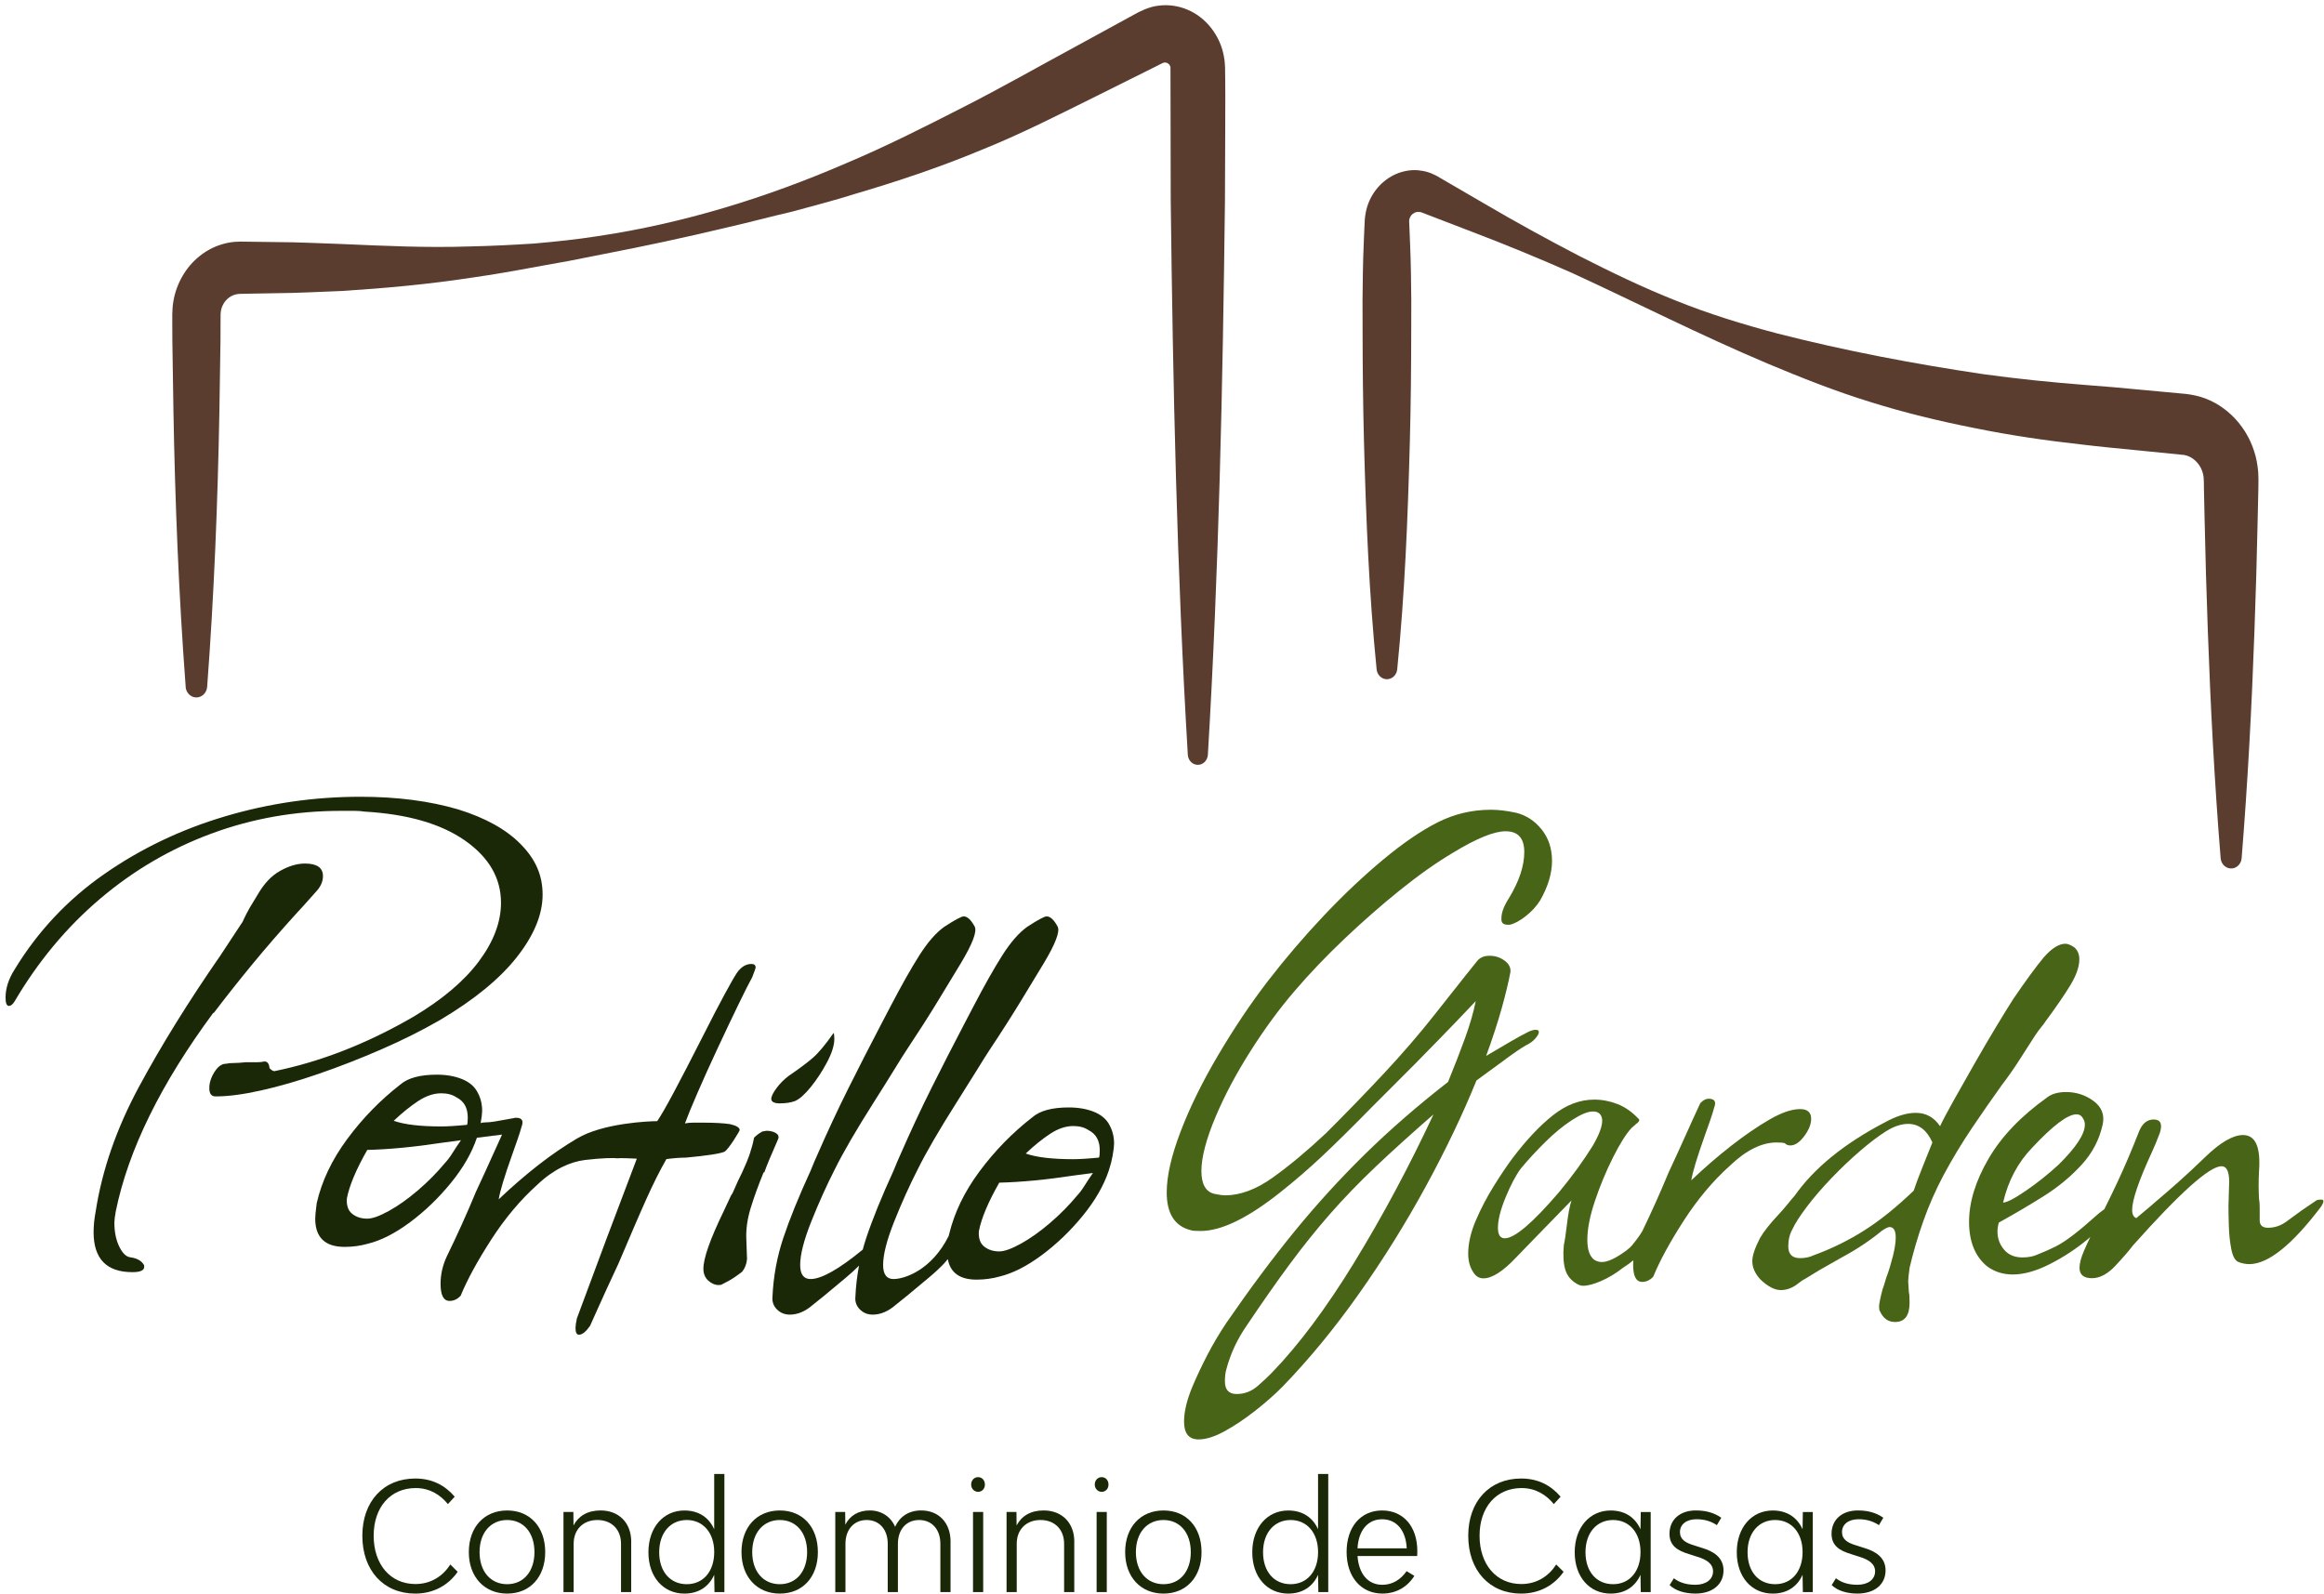 <svg width="261" height="179" viewBox="0 0 261 179" fill="none" xmlns="http://www.w3.org/2000/svg">
<path d="M15.647 141.559C15.386 141.392 15.05 141.281 14.635 141.226C14.168 141.17 13.753 140.766 13.391 140.019C13.027 139.27 12.845 138.366 12.845 137.313C12.845 137.202 12.858 137.037 12.886 136.812C12.911 136.59 12.949 136.341 13.002 136.063C14.403 129.177 18.061 121.735 23.975 113.737V113.821C25.323 112.046 26.762 110.227 28.294 108.365C29.823 106.506 31.472 104.603 33.237 102.657C33.806 102.048 34.273 101.534 34.637 101.117C35.002 100.701 35.287 100.381 35.492 100.159C36.01 99.604 36.271 99.023 36.271 98.411C36.271 97.466 35.596 96.996 34.248 96.996C33.366 96.996 32.433 97.274 31.447 97.829C30.46 98.384 29.687 99.239 29.035 100.327C28.157 101.789 28.526 101.185 28.048 101.959C28.021 102.005 27.841 102.327 27.657 102.682C27.581 102.83 27.535 102.944 27.384 103.239C27.282 103.437 27.27 103.55 27.166 103.659L24.754 107.323C21.174 112.487 18.125 117.402 15.611 122.068C13.095 126.731 11.472 131.397 10.747 136.063C10.59 136.896 10.511 137.673 10.511 138.396C10.511 141.394 11.963 142.894 14.868 142.894C15.75 142.894 16.193 142.699 16.193 142.309V142.141C16.089 141.919 15.907 141.724 15.647 141.557V141.559Z" fill="#1B2808"/>
<path d="M42.845 117.862C45.206 116.836 47.396 115.737 49.421 114.571C53.259 112.295 56.139 109.935 58.058 107.491C59.977 105.047 60.938 102.714 60.938 100.492C60.938 98.27 60.121 96.495 58.485 94.828C56.849 93.16 54.503 91.859 51.441 90.912C48.225 89.967 44.566 89.496 40.468 89.496C35.28 89.496 30.208 90.232 25.255 91.704C20.299 93.177 15.771 95.342 11.675 98.203C7.576 101.063 4.231 104.63 1.634 108.906C0.962 109.962 0.623 111.017 0.623 112.073C0.623 112.685 0.752 112.988 1.012 112.988C1.22 112.988 1.427 112.82 1.634 112.487C4.282 107.989 7.482 104.143 11.247 100.95C15.007 97.756 19.184 95.315 23.775 93.621C28.367 91.926 33.204 91.079 38.288 91.079H39.806C40.245 91.079 40.622 91.109 40.933 91.163C45.76 91.442 49.52 92.525 52.217 94.411C54.915 96.3 56.265 98.633 56.265 101.407C56.265 103.572 55.434 105.767 53.775 107.989C52.116 110.211 49.651 112.292 46.382 114.235C41.194 117.234 36.005 119.261 30.817 120.317C30.663 120.317 30.481 120.206 30.273 119.984C30.223 119.483 30.038 119.234 29.73 119.234H29.651C29.444 119.291 29.158 119.318 28.797 119.318H27.553C27.032 119.375 26.605 119.402 26.268 119.402C25.932 119.402 25.634 119.432 25.373 119.486C24.906 119.486 24.481 119.792 24.091 120.403C23.702 121.015 23.507 121.624 23.507 122.236C23.507 122.847 23.74 123.153 24.208 123.153H24.286C25.634 123.153 27.308 122.931 29.305 122.487C31.302 122.043 33.469 121.418 35.803 120.612C38.137 119.808 40.486 118.89 42.847 117.862H42.845Z" fill="#1B2808"/>
<path d="M124.615 126.393C124.277 125.727 123.695 125.229 122.876 124.893C122.057 124.56 121.109 124.393 120.034 124.393C118.165 124.393 116.808 124.755 115.961 125.481C113.698 127.237 111.703 129.28 109.979 131.611C108.315 133.857 107.195 136.176 106.611 138.563C106.59 138.615 106.568 138.699 106.542 138.831C104.634 142.664 101.594 143.668 100.348 143.668C99.569 143.668 99.18 143.14 99.18 142.084C99.18 140.918 99.594 139.294 100.424 137.21C101.253 135.129 102.135 133.17 103.071 131.337C103.539 130.393 104.133 129.297 104.861 128.046C105.587 126.796 106.441 125.394 107.427 123.84C108.413 122.287 109.205 121.023 109.802 120.052C110.398 119.08 110.826 118.401 111.086 118.011C112.487 115.9 113.693 114.013 114.704 112.346C115.715 110.679 116.557 109.293 117.233 108.181C118.53 106.016 119.048 104.655 118.79 104.1C118.375 103.323 117.961 102.933 117.546 102.933C117.286 102.933 116.56 103.323 115.369 104.1C114.434 104.766 113.501 105.837 112.565 107.307C111.632 108.779 110.542 110.709 109.298 113.096L108.209 115.177C107.015 117.456 105.822 119.789 104.628 122.176C103.435 124.563 102.267 127.064 101.127 129.673C101.023 129.895 100.904 130.16 100.778 130.463C100.646 130.769 100.505 131.115 100.348 131.505C98.998 134.45 97.974 136.975 97.273 139.086C97.134 139.508 97.008 139.933 96.892 140.363C94.212 142.563 92.26 143.668 91.033 143.668C90.254 143.668 89.865 143.14 89.865 142.084C89.865 140.918 90.28 139.294 91.112 137.21C91.941 135.129 92.823 133.17 93.756 131.337C94.224 130.393 94.821 129.297 95.546 128.046C96.272 126.796 97.129 125.394 98.115 123.84C99.101 122.287 99.89 121.023 100.487 120.052C101.084 119.08 101.511 118.401 101.771 118.011C103.172 115.9 104.378 114.013 105.39 112.346C106.401 110.679 107.243 109.293 107.918 108.181C109.215 106.016 109.733 104.655 109.475 104.1C109.058 103.323 108.644 102.933 108.231 102.933C107.971 102.933 107.245 103.323 106.052 104.1C105.119 104.766 104.183 105.837 103.25 107.307C102.315 108.779 101.228 110.709 99.981 113.096L98.894 115.177C97.701 117.456 96.507 119.789 95.314 122.176C94.12 124.563 92.952 127.064 91.812 129.673C91.708 129.895 91.592 130.16 91.463 130.463C91.332 130.769 91.19 131.115 91.033 131.505C89.683 134.45 88.662 136.975 87.959 139.086C87.258 141.197 86.856 143.389 86.753 145.668C86.702 146.223 86.869 146.693 87.258 147.083C87.648 147.47 88.126 147.665 88.697 147.665C89.579 147.665 90.437 147.305 91.266 146.583L92.51 145.584C93.445 144.807 94.262 144.125 94.962 143.543C95.549 143.053 96.05 142.596 96.474 142.166C96.257 143.31 96.12 144.477 96.065 145.668C96.014 146.223 96.181 146.693 96.57 147.083C96.96 147.47 97.438 147.665 98.009 147.665C98.891 147.665 99.746 147.305 100.578 146.583L101.822 145.584C102.755 144.807 103.574 144.125 104.274 143.543C104.975 142.959 105.556 142.417 106.027 141.919C106.196 141.738 106.333 141.578 106.446 141.432C106.727 142.967 107.802 143.735 109.678 143.735C110.583 143.735 111.46 143.614 112.31 143.373C113.779 143.01 115.349 142.206 117.018 140.967C118.686 139.724 120.213 138.258 121.599 136.561C122.985 134.866 123.961 133.17 124.527 131.475L124.785 130.598L124.949 129.841C125.005 129.538 125.048 129.267 125.076 129.023C125.103 128.782 125.119 128.601 125.119 128.479C125.119 127.692 124.947 126.996 124.61 126.39L124.615 126.393ZM121.814 133.159C121.531 133.613 121.248 133.992 120.964 134.295C120.059 135.386 119.04 136.417 117.91 137.383C116.777 138.352 115.69 139.124 114.643 139.7C113.597 140.277 112.79 140.563 112.224 140.563C111.546 140.563 110.98 140.382 110.527 140.017C110.075 139.654 109.877 139.08 109.933 138.293C110.214 136.839 110.98 135.023 112.224 132.842C114.714 132.782 117.541 132.509 120.709 132.025L122.747 131.751C122.408 132.236 122.095 132.704 121.814 133.159ZM123.427 130.025C122.805 130.087 122.251 130.13 121.771 130.16C121.291 130.19 120.881 130.206 120.542 130.206C118.165 130.206 116.383 129.995 115.195 129.57C116.155 128.661 117.076 127.922 117.953 127.345C118.83 126.772 119.693 126.482 120.542 126.482C121.222 126.482 121.786 126.634 122.239 126.937C123.088 127.362 123.511 128.117 123.511 129.207C123.511 129.632 123.48 129.903 123.427 130.025Z" fill="#1B2808"/>
<path d="M81.372 129.362C81.84 129.086 83.071 127.045 83.071 126.934C83.071 126.658 82.707 126.433 81.982 126.268C81.618 126.214 81.19 126.171 80.7 126.144C80.207 126.117 79.673 126.103 79.104 126.103H77.82C77.484 126.103 77.185 126.133 76.925 126.187C77.185 125.467 77.65 124.328 78.326 122.771C78.998 121.218 79.752 119.551 80.583 117.773C81.413 115.997 82.189 114.357 82.917 112.858C83.643 111.359 84.161 110.333 84.475 109.775C84.733 109.109 84.864 108.75 84.864 108.693C84.864 108.417 84.707 108.276 84.396 108.276C83.774 108.276 83.228 108.609 82.76 109.275C82.5 109.664 82.047 110.455 81.398 111.648C80.748 112.844 79.906 114.468 78.869 116.522C77.572 119.077 76.508 121.131 75.678 122.685C74.849 124.241 74.225 125.324 73.81 125.933C72.877 125.933 67.711 126.149 64.801 127.884C63.461 128.682 62.01 129.648 60.483 130.842C58.953 132.038 57.459 133.329 56.007 134.715C56.162 133.77 56.655 132.133 57.486 129.8C57.744 129.08 57.964 128.455 58.146 127.924C58.328 127.397 58.47 126.939 58.576 126.55C58.682 126.276 58.705 126.062 58.655 125.903C58.581 125.67 58.351 125.551 57.954 125.551C57.858 125.551 57.762 125.57 57.666 125.6C57.651 125.6 57.633 125.605 57.613 125.608C57.244 125.67 55.901 125.922 55.507 125.981C55.11 126.044 54.786 126.071 54.531 126.071C54.276 126.071 54.091 126.1 53.98 126.163C54.035 125.86 54.078 125.589 54.106 125.345C54.134 125.104 54.149 124.923 54.149 124.801C54.149 124.014 53.977 123.318 53.641 122.712C53.302 122.046 52.721 121.548 51.901 121.213C51.082 120.88 50.134 120.712 49.059 120.712C47.191 120.712 45.833 121.075 44.986 121.8C42.723 123.556 40.728 125.6 39.004 127.93C37.277 130.263 36.132 132.669 35.568 135.151C35.512 135.576 35.469 135.938 35.441 136.241C35.414 136.544 35.401 136.756 35.401 136.877C35.401 138.996 36.503 140.057 38.708 140.057C39.613 140.057 40.491 139.936 41.34 139.695C42.809 139.332 44.379 138.528 46.048 137.289C47.717 136.046 49.244 134.58 50.63 132.883C52.015 131.188 52.991 129.492 53.557 127.797L56.382 127.443C56.05 128.163 55.709 128.918 55.353 129.716C54.756 131.048 54.119 132.436 53.446 133.881C52.46 136.268 51.37 138.685 50.179 141.126C49.712 142.125 49.479 143.154 49.479 144.209C49.479 145.486 49.815 146.125 50.49 146.125C50.958 146.125 51.373 145.93 51.734 145.543C52.46 143.768 53.603 141.67 55.158 139.254C56.715 136.839 58.452 134.769 60.371 133.048C62.187 131.326 64.05 130.498 65.701 130.295C67.6 130.063 69.087 130.049 69.241 130.106C69.759 130.065 70.768 130.109 71.519 130.146L68.136 139.091L64.788 148.087C64.738 148.309 64.698 148.518 64.672 148.712C64.647 148.907 64.634 149.059 64.634 149.173C64.634 149.673 64.763 149.922 65.024 149.922C65.385 149.922 65.802 149.589 66.268 148.924C66.371 148.702 66.682 148.009 67.201 146.842C67.719 145.676 68.472 144.039 69.459 141.928C72.156 135.597 73.287 132.915 74.841 130.195C75.256 130.141 75.643 130.098 76.01 130.071C76.371 130.044 76.71 130.03 77.021 130.03C78.214 129.919 79.173 129.808 79.901 129.697C80.626 129.586 81.119 129.475 81.377 129.364L81.372 129.362ZM50.837 129.481C50.554 129.935 50.27 130.314 49.987 130.617C49.082 131.708 48.063 132.739 46.933 133.705C45.8 134.674 44.713 135.446 43.666 136.022C42.62 136.599 41.813 136.885 41.247 136.885C40.569 136.885 40.003 136.704 39.55 136.339C39.097 135.976 38.9 135.402 38.956 134.615C39.237 133.161 40.003 131.345 41.247 129.164C43.737 129.104 46.564 128.831 49.732 128.347L51.77 128.073C51.431 128.558 51.117 129.026 50.837 129.481ZM52.45 126.347C51.828 126.409 51.274 126.452 50.794 126.482C50.313 126.512 49.904 126.528 49.565 126.528C47.188 126.528 45.406 126.317 44.218 125.892C45.178 124.983 46.099 124.244 46.976 123.667C47.853 123.094 48.715 122.804 49.565 122.804C50.245 122.804 50.809 122.956 51.262 123.259C52.111 123.684 52.533 124.439 52.533 125.529C52.533 125.954 52.503 126.225 52.45 126.347Z" fill="#1B2808"/>
<path d="M87.633 123.932C88.255 123.932 88.801 123.849 89.266 123.683C89.784 123.462 90.381 122.934 91.056 122.1C91.729 121.267 92.341 120.338 92.884 119.31C93.428 118.284 93.701 117.41 93.701 116.687C93.701 116.354 93.673 116.133 93.622 116.022C92.689 117.356 91.898 118.3 91.251 118.855C90.601 119.41 89.706 120.076 88.566 120.855C88.047 121.245 87.592 121.702 87.203 122.23C86.813 122.758 86.619 123.161 86.619 123.437C86.619 123.77 86.955 123.938 87.63 123.938L87.633 123.932Z" fill="#1B2808"/>
<path d="M87.124 127.264C86.839 127.099 86.49 127.015 86.075 127.015L85.607 127.099C85.4 127.21 85.19 127.348 84.985 127.516C84.778 127.681 84.674 127.795 84.674 127.849C84.571 128.403 84.414 128.988 84.207 129.6C83.999 130.211 83.713 130.904 83.352 131.681C82.988 132.404 82.717 132.985 82.535 133.429C82.353 133.873 82.212 134.152 82.108 134.263L81.253 136.095C79.746 139.205 78.996 141.343 78.996 142.509C78.996 143.064 79.178 143.508 79.539 143.841C79.903 144.174 80.293 144.342 80.707 144.342C80.915 144.342 81.043 144.312 81.097 144.258C81.665 143.979 82.136 143.716 82.497 143.467C82.859 143.218 83.145 143.01 83.352 142.842C83.663 142.452 83.845 141.982 83.896 141.427L83.817 139.178C83.767 138.068 83.933 136.888 84.323 135.638C84.712 134.387 85.19 133.069 85.761 131.681H85.84C85.997 131.237 86.204 130.709 86.462 130.098C86.72 129.489 87.031 128.766 87.395 127.933C87.499 127.656 87.407 127.432 87.122 127.267L87.124 127.264Z" fill="#1B2808"/>
<path d="M169.123 118.934C170.03 118.268 170.771 117.767 171.343 117.434C171.81 117.212 172.172 116.95 172.43 116.644C172.69 116.341 172.819 116.103 172.819 115.938C172.819 115.773 172.741 115.689 172.587 115.689C172.43 115.635 172.144 115.689 171.732 115.857C171.161 116.135 170.473 116.509 169.669 116.98C168.862 117.453 167.945 117.995 166.905 118.604C167.631 116.604 168.215 114.815 168.658 113.231C169.097 111.648 169.421 110.303 169.631 109.191C169.682 108.69 169.462 108.26 168.971 107.9C168.478 107.54 167.922 107.358 167.297 107.358C166.673 107.358 166.208 107.553 165.897 107.943L164.496 109.691L161.072 114.024C159.361 116.189 157.48 118.371 155.432 120.563C153.381 122.758 151.217 124.993 148.934 127.27C146.805 129.27 144.81 130.934 142.941 132.268C141.073 133.603 139.283 134.268 137.571 134.268C137.467 134.268 137.311 134.255 137.103 134.228C136.896 134.201 136.661 134.157 136.403 134.103C135.417 133.881 134.924 133.021 134.924 131.521C134.924 130.022 135.467 127.911 136.557 125.356C137.543 123.023 138.828 120.609 140.41 118.108C141.991 115.61 143.639 113.361 145.351 111.361C147.063 109.361 148.941 107.391 150.992 105.448C153.04 103.504 155.115 101.686 157.217 99.992C159.318 98.3 161.302 96.898 163.171 95.786C165.816 94.175 167.788 93.372 169.085 93.372C170.486 93.372 171.186 94.148 171.186 95.705C171.186 97.261 170.615 98.982 169.474 100.868C168.903 101.756 168.62 102.506 168.62 103.117V103.285C168.62 103.675 168.852 103.87 169.32 103.87H169.555C170.073 103.759 170.67 103.44 171.345 102.912C172.018 102.384 172.564 101.789 172.979 101.12C173.861 99.567 174.301 98.094 174.301 96.706C174.301 95.317 173.912 94.138 173.133 93.166C172.354 92.194 171.393 91.569 170.253 91.29C169.732 91.179 169.242 91.096 168.774 91.039C168.306 90.985 167.866 90.955 167.451 90.955C165.323 90.955 163.328 91.428 161.459 92.37C159.591 93.315 157.543 94.717 155.31 96.576C153.08 98.438 150.86 100.533 148.658 102.866C146.453 105.199 144.365 107.643 142.393 110.195C140.474 112.693 138.618 115.456 136.828 118.484C135.037 121.513 133.624 124.387 132.587 127.107C131.548 129.827 131.03 132.106 131.03 133.938C131.03 136.325 131.938 137.743 133.753 138.187C133.907 138.244 134.271 138.271 134.843 138.271C137.177 138.271 140.185 136.802 143.869 133.857C145.477 132.58 147.035 131.232 148.539 129.816C150.043 128.401 151.887 126.582 154.064 124.36L158.89 119.529C160.964 117.421 162.574 115.767 163.715 114.574C164.855 113.38 165.53 112.674 165.737 112.449C165.477 113.727 165.077 115.115 164.531 116.614C163.985 118.114 163.35 119.754 162.625 121.529C159.201 124.195 156.086 126.901 153.287 129.651C150.486 132.401 147.841 135.302 145.351 138.355C142.86 141.411 140.319 144.823 137.723 148.601C136.944 149.768 136.244 150.948 135.622 152.141C135 153.335 134.428 154.542 133.91 155.765C133.288 157.265 132.977 158.569 132.977 159.682C132.977 161.013 133.52 161.682 134.61 161.682C135.439 161.682 136.413 161.376 137.528 160.764C138.643 160.152 139.786 159.389 140.951 158.475C142.12 157.56 143.144 156.656 144.026 155.768C147.035 152.658 149.902 149.173 152.625 145.313C155.348 141.454 157.839 137.456 160.096 133.318C162.354 129.183 164.261 125.196 165.816 121.364C167.113 120.42 168.215 119.616 169.123 118.947V118.934ZM152.119 141.757C148.954 146.921 145.869 151.059 142.858 154.169C142.494 154.556 141.965 155.056 141.262 155.668C140.562 156.277 139.771 156.583 138.888 156.583C138.006 156.583 137.566 156.109 137.566 155.167C137.566 154.889 137.579 154.64 137.604 154.418C137.629 154.196 137.67 154.001 137.72 153.833C138.188 152.055 138.964 150.388 140.054 148.834C141.766 146.279 143.361 144.003 144.84 142.003C146.319 140.003 147.821 138.13 149.353 136.379C150.883 134.631 152.582 132.866 154.45 131.091C156.319 129.316 158.498 127.343 160.989 125.177C158.238 131.064 155.282 136.59 152.117 141.754L152.119 141.757Z" fill="#486417"/>
<path d="M200.447 128.412C200.601 128.577 200.809 128.661 201.069 128.661C201.587 128.661 202.108 128.314 202.627 127.619C203.145 126.926 203.405 126.274 203.405 125.662C203.405 124.942 202.991 124.579 202.161 124.579C201.228 124.579 200.086 124.969 198.738 125.746C197.388 126.525 195.949 127.51 194.419 128.704C192.89 129.9 191.396 131.191 189.944 132.577C190.098 131.632 190.591 129.995 191.423 127.662C191.681 126.942 191.901 126.317 192.083 125.786C192.265 125.259 192.407 124.801 192.511 124.412C192.771 123.746 192.561 123.413 191.889 123.413C191.578 123.413 191.267 123.578 190.953 123.914C190.435 125.026 189.876 126.246 189.282 127.578C188.685 128.91 188.048 130.298 187.375 131.743C186.483 133.903 185.504 136.087 184.442 138.29C184.169 138.796 183.224 140.006 183.054 140.133C182.872 140.271 182.756 140.369 182.705 140.425C181.512 141.313 180.577 141.757 179.904 141.757C179.593 141.757 179.307 141.673 179.047 141.508C178.529 141.121 178.268 140.371 178.268 139.259C178.268 138.038 178.554 136.58 179.125 134.885C179.694 133.191 180.369 131.567 181.148 130.014C181.927 128.46 182.627 127.348 183.249 126.682C183.3 126.628 183.365 126.571 183.444 126.514C183.522 126.46 183.613 126.376 183.717 126.265C183.977 126.098 184.106 125.933 184.106 125.765L184.028 125.681C183.302 124.904 182.511 124.347 181.656 124.014C180.799 123.681 179.929 123.513 179.047 123.513C177.439 123.513 175.896 124.098 174.417 125.264C172.938 126.431 171.421 128.041 169.866 130.095C169.244 130.929 168.541 131.971 167.765 133.218C166.986 134.469 166.311 135.76 165.742 137.091C165.171 138.423 164.888 139.673 164.888 140.839C164.888 141.727 165.123 142.477 165.588 143.089C165.846 143.421 166.185 143.589 166.6 143.589C167.586 143.589 168.83 142.783 170.337 141.172L172.516 138.923L176.486 134.842C176.278 135.508 176.109 136.398 175.98 137.508C175.848 138.62 175.735 139.397 175.631 139.841C175.527 140.953 175.578 141.868 175.785 142.591C175.993 143.31 176.458 143.868 177.186 144.258C177.29 144.312 177.393 144.352 177.497 144.382C177.601 144.409 177.704 144.423 177.808 144.423C178.326 144.423 179.001 144.241 179.831 143.882C180.66 143.519 181.467 143.034 182.245 142.423C182.688 142.136 183.085 141.852 183.434 141.565C183.421 141.733 183.413 141.9 183.413 142.071C183.413 143.348 183.75 143.987 184.425 143.987C184.892 143.987 185.307 143.792 185.669 143.405C186.394 141.63 187.537 139.532 189.092 137.115C190.65 134.701 192.387 132.631 194.306 130.91C196.121 129.188 197.858 128.328 199.519 128.328C199.987 128.328 200.298 128.357 200.455 128.412H200.447ZM177.176 131.221C176.554 132.084 175.851 132.985 175.075 133.927C172.119 137.373 170.094 139.091 169.007 139.091C168.486 139.091 168.228 138.704 168.228 137.925C168.228 137.037 168.511 135.898 169.082 134.509C169.651 133.124 170.223 132.038 170.794 131.261C171.623 130.263 172.546 129.261 173.558 128.263C174.569 127.264 175.568 126.444 176.554 125.805C177.54 125.167 178.316 124.847 178.888 124.847C179.355 124.847 179.666 125.015 179.821 125.348C180.132 125.96 179.821 127.069 178.888 128.68C178.367 129.513 177.798 130.36 177.176 131.221Z" fill="#486417"/>
<path d="M224.727 121.997C225.453 121.053 226.128 120.095 226.75 119.123C227.372 118.152 227.969 117.221 228.54 116.333C228.798 115.946 229.033 115.624 229.241 115.375C229.448 115.126 229.605 114.917 229.708 114.75C230.899 113.139 231.835 111.781 232.51 110.668C233.182 109.559 233.521 108.587 233.521 107.753C233.521 107.199 233.339 106.755 232.977 106.422C232.56 106.146 232.224 106.005 231.966 106.005C231.24 106.005 230.436 106.506 229.554 107.504C228.672 108.56 227.531 110.116 226.131 112.17C225.663 112.893 225.028 113.919 224.224 115.253C223.418 116.587 222.591 118.003 221.734 119.502C220.877 121.001 220.098 122.376 219.4 123.627C218.7 124.877 218.194 125.832 217.88 126.501C217.205 125.502 216.298 125.001 215.157 125.001C214.118 125.001 212.953 125.364 211.656 126.084C207.089 128.471 203.719 131.221 201.539 134.33C201.332 134.552 201.084 134.845 200.801 135.205C200.515 135.567 200.164 135.968 199.752 136.412C198.766 137.467 198.065 138.355 197.651 139.078C197.082 140.19 196.796 141.051 196.796 141.659C196.796 142.382 197.107 143.075 197.729 143.741C198.558 144.517 199.312 144.907 199.987 144.907C200.556 144.907 201.102 144.739 201.62 144.406C202.192 143.963 202.556 143.711 202.71 143.657L204.343 142.658L206.834 141.243C207.663 140.799 208.455 140.328 209.206 139.827C209.959 139.327 210.669 138.801 211.345 138.244C211.759 137.968 212.045 137.827 212.202 137.827C212.669 137.827 212.902 138.217 212.902 138.994C212.902 139.551 212.798 140.244 212.591 141.075C212.487 141.465 212.384 141.841 212.28 142.201C212.176 142.561 212.073 142.88 211.969 143.159C211.865 143.435 211.774 143.714 211.696 143.992C211.618 144.268 211.527 144.547 211.423 144.826C211.162 145.825 211.034 146.463 211.034 146.742C211.034 147.021 211.059 147.186 211.112 147.243C211.473 148.076 212.045 148.493 212.824 148.493C213.913 148.493 214.457 147.771 214.457 146.328C214.457 145.716 214.432 145.329 214.379 145.162L214.3 143.911C214.3 143.8 214.313 143.619 214.341 143.37C214.366 143.121 214.404 142.802 214.457 142.412C214.872 140.636 215.392 138.872 216.014 137.121C216.636 135.372 217.387 133.665 218.272 131.998C219.258 130.165 220.32 128.403 221.463 126.707C222.603 125.015 223.693 123.445 224.732 122L224.727 121.997ZM215.855 131.242C215.491 132.133 215.18 132.964 214.922 133.741C212.95 135.63 211.082 137.129 209.319 138.239C207.554 139.351 205.689 140.266 203.716 140.988C203.249 141.21 202.73 141.321 202.159 141.321C201.276 141.321 200.834 140.877 200.834 139.987C200.834 139.267 200.991 138.626 201.302 138.071C201.613 137.405 202.156 136.558 202.935 135.529C203.714 134.501 204.632 133.435 205.696 132.322C206.761 131.213 207.81 130.214 208.849 129.324C209.939 128.379 210.925 127.629 211.807 127.075C212.69 126.52 213.519 126.241 214.298 126.241C215.491 126.241 216.399 126.937 217.021 128.322C216.604 129.378 216.214 130.349 215.853 131.237L215.855 131.242Z" fill="#486417"/>
<path d="M260.706 134.742C260.446 134.742 260.264 134.772 260.16 134.826L258.448 135.992L256.737 137.243C256.115 137.686 255.44 137.908 254.711 137.908C254.089 137.908 253.778 137.632 253.778 137.075V135.616C253.778 135.199 253.751 134.88 253.7 134.658C253.647 133.659 253.647 132.631 253.7 131.575C253.907 128.855 253.311 127.494 251.91 127.494C250.77 127.494 249.344 128.328 247.629 129.992C246.54 131.048 245.541 131.979 244.633 132.782C243.726 133.589 242.909 134.295 242.181 134.907C242.13 134.964 241.92 135.142 241.559 135.448C241.195 135.754 240.651 136.214 239.923 136.823C239.612 136.712 239.455 136.406 239.455 135.908C239.455 134.799 240.181 132.661 241.635 129.494C241.946 128.828 242.257 128.079 242.568 127.245C242.879 126.246 242.646 125.746 241.867 125.746C241.142 125.746 240.595 126.19 240.234 127.077C239.455 129.077 238.651 130.964 237.822 132.742C237.351 133.751 236.851 134.78 236.33 135.824C236.178 135.93 235.994 136.068 235.771 136.241C234.527 137.354 233.541 138.187 232.813 138.739C232.087 139.294 231.45 139.711 230.907 139.99C230.363 140.268 229.673 140.574 228.843 140.907C228.376 141.129 227.804 141.24 227.132 141.24C226.249 141.24 225.562 140.948 225.069 140.366C224.575 139.781 224.33 139.105 224.33 138.325C224.33 138.157 224.343 137.992 224.368 137.825C224.393 137.657 224.434 137.492 224.484 137.324C226.196 136.379 227.87 135.394 229.503 134.366C231.139 133.34 232.565 132.16 233.784 130.826C235.003 129.494 235.794 127.965 236.158 126.244C236.365 125.188 236.014 124.328 235.109 123.662C234.201 122.996 233.175 122.663 232.034 122.663C231.152 122.663 230.451 122.858 229.933 123.248C226.975 125.359 224.77 127.662 223.319 130.163C221.865 132.661 221.139 135.023 221.139 137.243C221.139 139.462 221.814 141.129 223.165 142.241C223.994 142.85 224.955 143.156 226.044 143.156C227.288 143.156 228.677 142.766 230.209 141.99C231.738 141.213 233.139 140.295 234.411 139.24C234.53 139.14 234.644 139.042 234.757 138.945C234.515 139.448 234.277 139.96 234.049 140.49C233.711 141.267 233.544 141.906 233.544 142.406C233.544 143.183 234.011 143.573 234.944 143.573C235.827 143.573 236.707 143.102 237.589 142.157C238.472 141.213 239.119 140.463 239.533 139.908C244.825 133.968 248.145 130.996 249.495 130.996C250.064 130.996 250.35 131.581 250.35 132.745L250.272 135.494C250.272 135.995 250.284 136.715 250.312 137.659C250.337 138.604 250.428 139.478 250.585 140.285C250.739 141.091 251 141.576 251.364 141.743C251.778 141.908 252.193 141.992 252.608 141.992C254.734 141.992 257.432 139.827 260.701 135.494C261.012 134.994 261.012 134.745 260.701 134.745L260.706 134.742ZM228.229 128.912C230.563 126.414 232.224 125.164 233.207 125.164C233.518 125.164 233.754 125.302 233.908 125.581C234.065 125.803 234.143 126.054 234.143 126.33C234.143 127.386 233.157 128.885 231.185 130.828C230.044 131.884 228.823 132.856 227.529 133.743C226.232 134.634 225.374 135.077 224.96 135.077C225.529 132.634 226.618 130.579 228.229 128.912Z" fill="#486417"/>
<path d="M40.693 172.502C40.693 168.643 43.077 166.074 46.635 166.074C48.556 166.074 49.987 166.856 51.067 168.115L50.303 168.948C49.477 167.928 48.286 167.146 46.683 167.146C43.856 167.146 41.965 169.289 41.965 172.502C41.965 175.714 43.838 177.926 46.65 177.926C48.397 177.926 49.732 177.041 50.574 175.733L51.401 176.551C50.351 178.064 48.685 179 46.635 179C43.077 179 40.693 176.399 40.693 172.505V172.502Z" fill="#1B2808"/>
<path d="M52.652 174.34C52.652 171.533 54.384 169.663 56.958 169.663C59.532 169.663 61.231 171.533 61.231 174.34C61.231 177.146 59.517 179 56.958 179C54.4 179 52.652 177.13 52.652 174.34ZM60.023 174.34C60.023 172.164 58.799 170.735 56.956 170.735C55.112 170.735 53.858 172.164 53.858 174.34C53.858 176.516 55.097 177.944 56.956 177.944C58.814 177.944 60.023 176.499 60.023 174.34Z" fill="#1B2808"/>
<path d="M83.274 174.34C83.274 171.533 85.006 169.663 87.58 169.663C90.154 169.663 91.853 171.533 91.853 174.34C91.853 177.146 90.138 179 87.58 179C85.021 179 83.274 177.13 83.274 174.34ZM90.644 174.34C90.644 172.164 89.42 170.735 87.577 170.735C85.734 170.735 84.48 172.164 84.48 174.34C84.48 176.516 85.719 177.944 87.577 177.944C89.436 177.944 90.644 176.499 90.644 174.34Z" fill="#1B2808"/>
<path d="M70.887 173.165V178.827H69.744V173.403C69.744 171.787 68.68 170.735 67.092 170.735C65.504 170.735 64.425 171.79 64.425 173.403V178.827H63.282V169.831H64.394L64.409 171.344C64.966 170.288 65.982 169.66 67.444 169.66C69.509 169.66 70.89 171.054 70.89 173.162L70.887 173.165Z" fill="#1B2808"/>
<path d="M81.354 165.565V178.829H80.242L80.209 176.892C79.638 178.166 78.525 179 76.856 179C74.505 179 72.821 177.146 72.821 174.358C72.821 171.571 74.505 169.666 76.856 169.666C78.525 169.666 79.638 170.499 80.209 171.774V165.568H81.352L81.354 165.565ZM80.212 174.34C80.212 172.18 78.973 170.735 77.129 170.735C75.286 170.735 74.032 172.18 74.032 174.356C74.032 176.532 75.271 177.944 77.129 177.944C78.988 177.944 80.212 176.499 80.212 174.34Z" fill="#1B2808"/>
<path d="M106.752 173.165V178.827H105.609V173.403C105.609 171.787 104.656 170.735 103.225 170.735C101.794 170.735 100.841 171.79 100.841 173.403V178.827H99.698V173.403C99.698 171.787 98.745 170.735 97.331 170.735C95.918 170.735 94.95 171.79 94.95 173.403V178.827H93.807V169.831H94.919L94.934 171.26C95.443 170.256 96.381 169.66 97.683 169.66C98.985 169.66 100.034 170.358 100.527 171.495C101.035 170.372 102.037 169.66 103.45 169.66C105.435 169.66 106.755 171.054 106.755 173.162L106.752 173.165Z" fill="#1B2808"/>
<path d="M109.068 166.753C109.068 166.277 109.402 165.92 109.847 165.92C110.292 165.92 110.611 166.277 110.611 166.753C110.611 167.23 110.277 167.571 109.847 167.571C109.417 167.571 109.068 167.213 109.068 166.753ZM109.276 169.831H110.419V178.827H109.276V169.831Z" fill="#1B2808"/>
<path d="M120.648 173.165V178.827H119.506V173.403C119.506 171.787 118.441 170.735 116.853 170.735C115.265 170.735 114.186 171.79 114.186 173.403V178.827H113.043V169.831H114.155L114.171 171.344C114.727 170.288 115.743 169.66 117.205 169.66C119.27 169.66 120.651 171.054 120.651 173.162L120.648 173.165Z" fill="#1B2808"/>
<path d="M122.949 166.753C122.949 166.277 123.283 165.92 123.728 165.92C124.173 165.92 124.492 166.277 124.492 166.753C124.492 167.23 124.158 167.571 123.728 167.571C123.298 167.571 122.949 167.213 122.949 166.753ZM123.157 169.831H124.299V178.827H123.157V169.831Z" fill="#1B2808"/>
<path d="M126.362 174.34C126.362 171.533 128.094 169.663 130.668 169.663C133.242 169.663 134.941 171.533 134.941 174.34C134.941 177.146 133.227 179 130.668 179C128.109 179 126.362 177.13 126.362 174.34ZM133.733 174.34C133.733 172.164 132.509 170.735 130.666 170.735C128.822 170.735 127.568 172.164 127.568 174.34C127.568 176.516 128.807 177.944 130.666 177.944C132.524 177.944 133.733 176.499 133.733 174.34Z" fill="#1B2808"/>
<path d="M149.171 165.565V178.829H148.059L148.026 176.892C147.454 178.166 146.342 179 144.673 179C142.322 179 140.638 177.146 140.638 174.358C140.638 171.571 142.322 169.666 144.673 169.666C146.342 169.666 147.454 170.499 148.026 171.774V165.568H149.168L149.171 165.565ZM148.028 174.34C148.028 172.18 146.789 170.735 144.946 170.735C143.103 170.735 141.849 172.18 141.849 174.356C141.849 176.532 143.088 177.944 144.946 177.944C146.804 177.944 148.028 176.499 148.028 174.34Z" fill="#1B2808"/>
<path d="M159.161 174.781H152.458C152.6 176.737 153.586 178.012 155.254 178.012C156.382 178.012 157.32 177.417 157.97 176.48L158.842 177.008C158.033 178.302 156.746 178.997 155.252 178.997C152.853 178.997 151.232 177.127 151.232 174.321C151.232 171.514 152.82 169.663 155.219 169.663C157.619 169.663 159.173 171.482 159.173 174.22C159.173 174.375 159.173 174.645 159.158 174.781H159.161ZM152.458 173.915H157.985C157.889 171.909 156.842 170.651 155.222 170.651C153.601 170.651 152.569 171.909 152.458 173.915Z" fill="#1B2808"/>
<path d="M164.893 172.502C164.893 168.643 167.277 166.074 170.834 166.074C172.756 166.074 174.187 166.856 175.267 168.115L174.503 168.948C173.676 167.928 172.486 167.146 170.883 167.146C168.056 167.146 166.165 169.289 166.165 172.502C166.165 175.714 168.038 177.926 170.85 177.926C172.597 177.926 173.932 177.041 174.774 175.733L175.601 176.551C174.551 178.064 172.885 179 170.834 179C167.277 179 164.893 176.399 164.893 172.505V172.502Z" fill="#1B2808"/>
<path d="M185.383 169.833V178.829H184.27L184.237 176.892C183.666 178.166 182.553 179 180.885 179C178.533 179 176.849 177.146 176.849 174.358C176.849 171.571 178.533 169.666 180.885 169.666C182.553 169.666 183.666 170.499 184.237 171.774L184.27 169.836H185.383V169.833ZM184.24 174.34C184.24 172.18 183.001 170.735 181.158 170.735C179.315 170.735 178.06 172.18 178.06 174.356C178.06 176.532 179.299 177.944 181.158 177.944C183.016 177.944 184.24 176.499 184.24 174.34Z" fill="#1B2808"/>
<path d="M187.509 178.045L187.987 177.279C188.685 177.823 189.527 178.009 190.402 178.009C191.592 178.009 192.386 177.414 192.386 176.497C192.386 175.647 191.641 175.17 190.624 174.865L189.719 174.575C188.399 174.185 187.494 173.622 187.494 172.28C187.494 170.699 188.67 169.66 190.45 169.66C191.577 169.66 192.498 169.915 193.309 170.478L192.816 171.311C192.101 170.835 191.34 170.648 190.528 170.648C189.416 170.648 188.67 171.208 188.67 172.093C188.67 172.927 189.319 173.3 190.227 173.574L191.132 173.863C192.402 174.237 193.562 174.919 193.562 176.396C193.562 177.961 192.338 178.997 190.402 178.997C189.211 178.997 188.161 178.675 187.512 178.045H187.509Z" fill="#1B2808"/>
<path d="M203.585 169.833V178.829H202.472L202.439 176.892C201.868 178.166 200.755 179 199.087 179C196.735 179 195.051 177.146 195.051 174.358C195.051 171.571 196.735 169.666 199.087 169.666C200.755 169.666 201.868 170.499 202.439 171.774L202.472 169.836H203.585V169.833ZM202.442 174.34C202.442 172.18 201.203 170.735 199.36 170.735C197.517 170.735 196.262 172.18 196.262 174.356C196.262 176.532 197.501 177.944 199.36 177.944C201.218 177.944 202.442 176.499 202.442 174.34Z" fill="#1B2808"/>
<path d="M205.709 178.045L206.187 177.279C206.884 177.823 207.726 178.009 208.601 178.009C209.792 178.009 210.586 177.414 210.586 176.497C210.586 175.647 209.84 175.17 208.824 174.865L207.919 174.575C206.599 174.185 205.694 173.622 205.694 172.28C205.694 170.699 206.869 169.66 208.649 169.66C209.777 169.66 210.697 169.915 211.509 170.478L211.016 171.311C210.3 170.835 209.539 170.648 208.728 170.648C207.615 170.648 206.869 171.208 206.869 172.093C206.869 172.927 207.519 173.3 208.427 173.574L209.332 173.863C210.601 174.237 211.762 174.919 211.762 176.396C211.762 177.961 210.538 178.997 208.601 178.997C207.41 178.997 206.361 178.675 205.711 178.045H205.709Z" fill="#1B2808"/>
<path d="M154.602 75.174C153.748 66.665 153.411 58.158 153.184 49.65C153.073 45.395 153.032 41.141 153.027 36.889C153.009 34.761 153.017 32.634 153.062 30.507C153.085 29.443 153.105 28.38 153.158 27.316L153.224 25.722L153.265 24.853C153.285 24.393 153.358 23.936 153.469 23.487C153.935 21.665 155.239 20.212 156.782 19.549C157.555 19.213 158.4 19.059 159.232 19.121C159.646 19.162 160.056 19.232 160.448 19.365C160.648 19.419 160.83 19.511 161.017 19.595L161.292 19.725L161.459 19.822L166.711 22.878C170.207 24.926 173.747 26.878 177.325 28.734C180.92 30.561 184.536 32.318 188.237 33.776C191.934 35.268 195.739 36.431 199.562 37.446C207.231 39.411 214.95 40.867 222.677 42.02C226.558 42.556 230.409 42.948 234.335 43.252C236.32 43.39 238.297 43.576 240.277 43.763L243.245 44.039L244.729 44.177L245.473 44.245C245.774 44.285 246.211 44.34 246.568 44.429C249.602 45.095 252.16 47.56 253.144 50.654C253.407 51.422 253.541 52.231 253.612 53.038C253.66 53.969 253.627 54.361 253.627 54.919L253.556 58.11C253.465 62.364 253.349 66.619 253.189 70.871C252.886 79.379 252.438 87.886 251.751 96.395C251.695 97.093 251.121 97.61 250.469 97.548C249.887 97.493 249.44 96.996 249.392 96.395C248.704 87.886 248.256 79.379 247.953 70.871C247.794 66.616 247.677 62.361 247.586 58.11L247.516 54.919C247.511 53.606 247.493 53.414 247.311 52.889C246.977 51.964 246.171 51.246 245.283 51.103L239.711 50.548C237.731 50.356 235.754 50.169 233.776 49.928C229.787 49.484 225.739 48.897 221.772 48.088C217.792 47.3 213.84 46.348 209.964 45.127C206.08 43.928 202.288 42.423 198.541 40.851C191.057 37.695 183.8 34.001 176.521 30.645C172.845 29.021 169.13 27.492 165.376 26.06L159.75 23.898L159.576 23.833L159.502 23.825C159.454 23.819 159.409 23.798 159.363 23.809C159.275 23.798 159.189 23.811 159.108 23.817C158.946 23.846 158.794 23.92 158.663 24.022C158.387 24.228 158.278 24.545 158.256 24.791L158.359 27.324C158.41 28.388 158.43 29.451 158.455 30.515C158.501 32.642 158.509 34.77 158.491 36.897C158.486 41.151 158.448 45.406 158.334 49.658C158.107 58.167 157.77 66.673 156.916 75.182C156.847 75.867 156.273 76.359 155.634 76.286C155.08 76.221 154.658 75.75 154.602 75.182V75.174Z" fill="#5B3D30"/>
<path d="M20.853 77.141C20.071 66.765 19.659 56.391 19.475 46.015L19.356 38.234L19.348 36.288V35.308C19.353 34.807 19.391 34.307 19.477 33.809C19.821 31.817 20.886 29.993 22.39 28.786C23.141 28.179 24 27.719 24.911 27.446C25.366 27.305 25.834 27.219 26.301 27.17L26.989 27.137L27.444 27.143L31.08 27.192C33.502 27.197 35.927 27.33 38.349 27.408C43.148 27.619 47.937 27.846 52.748 27.681C55.153 27.635 57.557 27.508 59.964 27.357C62.364 27.146 64.766 26.897 67.15 26.523C76.702 25.099 86.047 22.22 94.96 18.363C99.435 16.485 103.779 14.285 108.095 12.082C112.406 9.892 116.623 7.486 120.975 5.132L127.45 1.594C127.784 1.394 129.058 0.726 130.115 0.636C131.222 0.49 132.36 0.655 133.381 1.096C135.424 1.949 137.048 3.984 137.457 6.363C137.52 6.658 137.548 6.948 137.563 7.243L137.586 7.684V7.938L137.599 8.91L137.609 10.856L137.599 14.748L137.571 22.528C137.323 43.279 136.888 64.031 135.652 84.781C135.611 85.447 135.075 85.953 134.453 85.91C133.88 85.872 133.435 85.38 133.399 84.781C132.163 64.031 131.73 43.279 131.48 22.528L131.452 7.575C131.437 7.389 131.313 7.194 131.103 7.086C131.002 7.037 130.906 7.015 130.81 7.021C130.653 7.061 130.81 6.95 130.067 7.337L123.475 10.623C119.104 12.788 114.661 15.067 110.042 16.915C105.458 18.818 100.758 20.385 96.034 21.776C93.688 22.526 91.301 23.124 88.937 23.779C86.543 24.323 84.181 24.975 81.795 25.514C77.036 26.656 72.26 27.679 67.464 28.602L63.866 29.313L60.255 29.963C57.848 30.412 55.434 30.84 53.006 31.184C48.159 31.928 43.249 32.377 38.357 32.686C35.934 32.775 33.51 32.916 31.088 32.932L27.452 32.997L26.997 33.005C26.895 33.013 26.852 33.024 26.777 33.021C26.643 33.038 26.511 33.056 26.382 33.097C26.127 33.173 25.884 33.297 25.667 33.468C25.229 33.812 24.921 34.331 24.817 34.891C24.792 35.032 24.782 35.178 24.774 35.327L24.769 36.293L24.762 38.239L24.643 46.02C24.456 56.397 24.046 66.77 23.265 77.147C23.212 77.861 22.625 78.394 21.958 78.338C21.356 78.286 20.893 77.772 20.845 77.147L20.853 77.141Z" fill="#5B3D30"/>
</svg>
